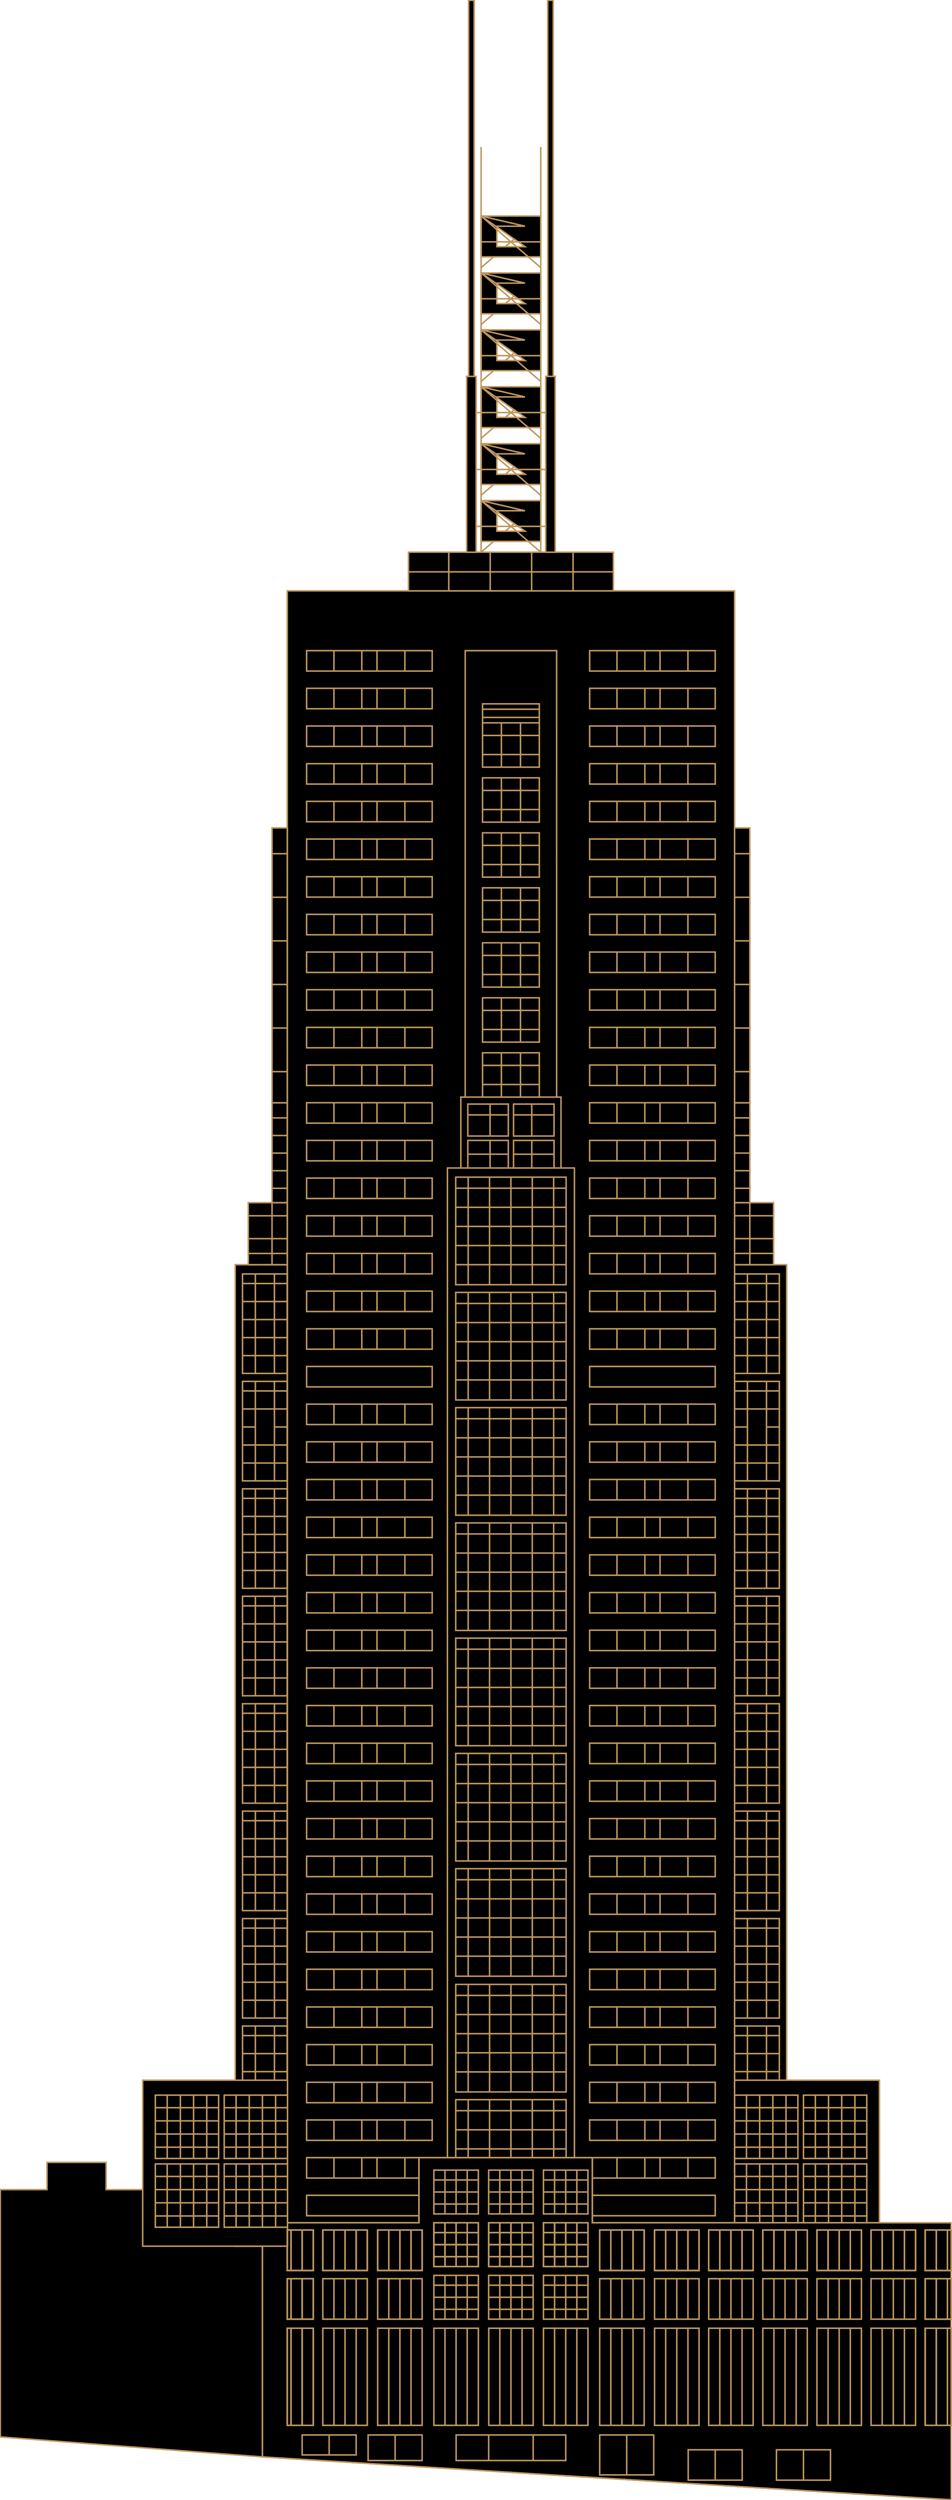 <svg xmlns="http://www.w3.org/2000/svg" viewBox="0 0 468.105 1229.107"><defs><clipPath id="a"><path fill="none" d="M0 1229.107h467.884V.001H0Z" data-name="Path 153"/></clipPath></defs><g data-name="Group 334"><path stroke="#bf9760" stroke-width=".75" d="M361.205 1205.768H141.254v-915.3h219.951Z" data-name="Path 150"/><g data-name="Group 293"><path d="M23.123 1063.076v13.389H.155v121.586l128.892 9.813v-131.399H52.184v-13.389Z" data-name="Path 151"/></g><g clip-path="url(#a)" data-name="Group 295"><g data-name="Group 294"><path fill="none" stroke="#bf9760" stroke-width=".75" d="M52.184 1076.465v-13.389H23.123v13.389H.155v121.586l20.6 1.568 108.293 8.245v-131.399Z" data-name="Path 152"/></g></g><path stroke="#bf9760" stroke-width=".75" d="M361.205 621.75h25.6v482.527h-25.6Z" data-name="Path 154"/><g data-name="Group 296"><path fill="none" stroke="#bf9760" stroke-width=".75" d="M383.207 1044.937h-22v-48.9h22Zm-22-17.619h22m-22-8.862h22m-22-8.863h22m-22-8.863h22m-6.316 44.207v-48.9m6.316-3.916h-22v-48.9h22Zm-22-8.755h22m-22-8.863h22m-22-8.863h22m-6.316 26.481v-48.9m-98.52 141.883h-54.284v-52.866h54.284Zm-48.157 0v-52.865m10.507 52.865v-52.865m10.508 52.865v-52.865m10.507 52.865v-52.865m10.51 52.858v-52.865m6.128 43.026h-54.215m54.215-9.4h-54.215m54.215-9.4h-54.215m54.215-9.4h-54.215m54.215-9.4h-54.215m54.215-9.212H224.09v-52.865h54.284Zm-48.157 0v-52.865m10.507 52.865v-52.865m10.508 52.865v-52.865m10.507 52.865v-52.865m10.507 52.857v-52.865m6.128 43.025h-54.215m54.215-9.4h-54.215m54.215-9.4h-54.215m54.215-9.4h-54.215m54.215-9.4h-54.215m127.527 108.3h-61.74v-10.033h61.741Zm0-18.521h-61.74v-10.033h61.741Zm-34.609-10.033v10.033m7.477-10.033v10.033m-21.18-10.033v10.033m34.885-10.033v10.033m13.428-18.522h-61.741v-10.033h61.741Zm-34.609-10.033v10.033m7.477-10.033v10.033m-21.18-10.033v10.033m34.885-10.033v10.033m13.428-18.521h-61.742v-10.033h61.741Zm-34.609-10.033v10.033m7.477-10.033v10.033m-21.18-10.033v10.033m34.885-10.033v10.033m13.428-18.521h-61.743v-10.033h61.741Zm-34.609-10.033v10.033m7.477-10.033v10.033m-21.18-10.033v10.033m34.885-10.033v10.033m13.424-18.526h-61.74v-10.03h61.741Zm-34.609-10.033v10.033m7.477-10.033v10.033m-21.18-10.033v10.033m34.885-10.033v10.033m13.428-18.522h-61.741v-10.033h61.741Zm-34.609-10.033v10.033m7.477-10.033v10.033m-21.18-10.033v10.033m34.885-10.033v10.033m13.428-18.521h-61.742v-10.033h61.741Zm-34.609-10.033v10.033m7.477-10.033v10.033m-21.18-10.033v10.033m34.885-10.033v10.033m13.428-18.522h-61.743v-10.035h61.741Zm-34.612-10.035v10.033m7.477-10.033v10.033m-21.18-10.033v10.033m34.885-10.033v10.033m13.428-18.521h-61.741v-10.033h61.741Zm-34.609-10.033v10.033m7.477-10.033v10.033m-21.18-10.033v10.033m34.885-10.033v10.033m13.428-18.522h-61.742v-10.033h61.741Zm-34.609-10.033v10.033m7.477-10.033v10.033m-21.18-10.033v10.033m34.885-10.033v10.033m13.428-18.521h-61.743v-10.029h61.741Zm-34.609-10.033v10.033m7.477-10.033v10.033m-21.18-10.033v10.033m34.885-10.033v10.033m13.428-18.521h-61.744v-10.032h61.741Zm-34.609-10.033v10.033m7.477-10.033v10.033m-21.18-10.033v10.033m34.885-10.033v10.033m13.428-18.522h-61.745v-10.026h61.741Zm-34.614-10.026v10.033m7.477-10.033v10.033m-21.18-10.033v10.033m34.885-10.033v10.033m13.428-18.522h-61.741v-10.032h61.741Zm-34.609-10.032v10.032m7.477-10.032v10.032m-21.18-10.032v10.032m34.885-10.032v10.032m13.428-18.521h-61.742v-10.032h61.741Zm-34.609-10.032v10.032m7.477-10.032v10.032m-21.18-10.032v10.032m34.885-10.032v10.032m13.428-18.521h-61.743v-10.033h61.741Zm-34.609-10.033v10.033m7.477-10.033v10.033m-21.18-10.033v10.033m34.885-10.033v10.033m13.428-18.522h-61.744v-10.037h61.741Zm-34.609-10.033v10.033m7.477-10.033v10.033m-21.18-10.033v10.033m34.885-10.033v10.033m13.428-18.521h-61.745V745.88h61.741Zm-34.609-10.033v10.033m7.477-10.033v10.033m-21.18-10.033v10.033m34.885-10.033v10.033m13.422-18.526h-61.74v-10.033h61.741Zm-34.609-10.033v10.033m7.477-10.033v10.033m-21.18-10.033v10.033m34.885-10.033v10.033m13.428-18.521h-61.741v-10.033h61.741Zm-34.609-10.033v10.033m7.477-10.033v10.033m-21.18-10.033v10.033m34.885-10.033v10.033m13.428-18.522h-61.742v-10.032h61.741Zm-34.609-10.032v10.032m7.477-10.032v10.032m-21.18-10.032v10.032m34.885-10.032v10.032m13.428-18.522h-61.743v-10.035h61.741Zm0-18.521h-61.743v-10.034h61.741Zm-34.609-10.033v10.033m7.477-10.033v10.033m-21.18-10.033v10.033m34.885-10.033v10.033m13.428-18.521h-61.744v-10.033h61.741Zm-34.609-10.033v10.033m7.477-10.033v10.033m-21.18-10.033v10.033m34.885-10.033v10.033m13.428-18.521h-61.745v-10.033h61.741Zm-34.609-10.033v10.033m7.477-10.033v10.033m-21.18-10.033v10.033m34.885-10.033v10.033m13.428-18.522h-61.746v-10.033h61.741Zm-34.609-10.033v10.033m7.477-10.033v10.033m-21.18-10.033v10.033m34.885-10.033v10.033m13.428-18.522h-61.747v-10.033h61.741Zm-34.609-10.033v10.033m7.477-10.033v10.033m-21.18-10.033v10.033m34.885-10.033v10.033m13.42-18.528h-61.74v-10.033h61.741Zm-34.609-10.033v10.033m7.477-10.033v10.033m-21.18-10.033v10.033m34.885-10.033v10.033m13.428-18.522h-61.741v-10.028h61.741Zm-34.609-10.033v10.033m7.477-10.033v10.033m-21.18-10.033v10.033m34.885-10.033v10.033m13.428-18.521h-61.742v-10.033h61.741Zm-34.609-10.033v10.033m7.477-10.033v10.033m-21.18-10.033v10.033m34.885-10.033v10.033m13.428-18.522h-61.743v-10.033h61.741Zm-34.609-10.033v10.033m7.477-10.033v10.033m-21.18-10.033v10.033m34.885-10.033v10.033m13.428-18.521h-61.744v-10.033h61.741Zm-34.609-10.032v10.032m7.477-10.032v10.032m-21.18-10.032v10.032m34.885-10.032v10.032m13.423-18.514h-61.74v-10.032h61.741Zm-34.609-10.033v10.033m7.477-10.033v10.033m-21.18-10.033v10.033m34.885-10.033v10.033m13.428-18.522h-61.741v-10.033h61.741Zm-34.609-10.033v10.033m7.477-10.033v10.033m-21.18-10.033v10.033m34.885-10.033v10.033" data-name="Path 155"/></g><path fill="none" stroke="#bf9760" stroke-width=".75" d="M351.685 441.04h-61.74v-10.033h61.741Zm-34.608-10.033v10.033m7.476-10.033v10.033m-21.18-10.033v10.033m34.884-10.033v10.033m13.428-18.521h-61.74v-10.033h61.741Zm-34.608-10.033v10.033m7.476-10.033v10.033m-21.18-10.033v10.033m34.884-10.033v10.033m13.428-18.522h-61.74v-10.033h61.741Zm-34.608-10.032v10.032m7.476-10.032v10.032m-21.18-10.032v10.032m34.884-10.032v10.032m13.428-18.522h-61.74v-10.032h61.741Zm-34.608-10.032v10.032m7.476-10.032v10.032m-21.18-10.032v10.032m34.884-10.032v10.032m13.428-18.521h-61.74v-10.033h61.741Zm-34.608-10.033v10.033m7.476-10.033v10.033m-21.18-10.033v10.033m34.884-10.033v10.033m13.428-18.522h-61.74v-10.033h61.741ZM317.077 338.4v10.032m7.476-10.032v10.032m-21.18-10.032v10.032m34.884-10.032v10.032m13.428-18.521h-61.74v-10.032h61.741Zm-34.608-10.033v10.033m7.476-10.033v10.033m-21.18-10.033v10.033m34.884-10.033v10.033m-125.743 759.387h-61.741v-10.033h61.741Zm0-18.521h-61.741v-10.033h61.741Zm-34.611-10.034v10.033m7.476-10.033v10.033m-21.176-10.033v10.033m34.884-10.033v10.033m13.428-18.522h-61.742v-10.033h61.741Zm-34.612-10.032v10.033m7.476-10.033v10.033m-21.176-10.033v10.033m34.884-10.033v10.033m13.428-18.521h-61.742v-10.033h61.741Zm-34.612-10.034v10.033m7.476-10.033v10.033m-21.176-10.033v10.033m34.884-10.033v10.033m13.427-18.519h-61.741v-10.033h61.741Zm-34.611-10.035v10.035m7.476-10.033v10.033m-21.176-10.035v10.035m34.884-10.033v10.033m13.428-18.522h-61.742V986.66h61.741Zm-34.612-10.035v10.032m7.476-10.032v10.032m-21.176-10.032v10.032m34.884-10.032v10.032m13.428-18.521h-61.742v-10.033h61.741Zm-34.612-10.033v10.033m7.476-10.033v10.033m-21.176-10.033v10.033m34.884-10.033v10.033m13.428-18.521h-61.742v-10.033h61.741Zm-34.612-10.033v10.033m7.476-10.033v10.033m-21.176-10.033v10.033m34.883-10.033v10.033m13.428-18.522h-61.741v-10.033h61.741Zm-34.611-10.033v10.033m7.476-10.033v10.033m-21.176-10.033v10.033m34.884-10.033v10.033m13.428-18.521h-61.742v-10.033h61.741Zm-34.612-10.033v10.033m7.476-10.033v10.033m-21.176-10.033v10.033m34.884-10.033v10.033m13.428-18.522h-61.742v-10.033h61.741Zm-34.612-10.033v10.033m7.476-10.033v10.033m-21.176-10.033v10.033m34.884-10.033v10.033m13.428-18.521h-61.742v-10.033h61.741Zm-34.612-10.034v10.033m7.476-10.033v10.033m-21.176-10.033v10.033m34.884-10.033v10.033m13.428-18.522h-61.742v-10.033h61.741Zm-34.612-10.033v10.033m7.476-10.033v10.033m-21.176-10.033v10.033m34.884-10.033v10.033m13.427-18.524h-61.741v-10.03h61.741Zm-34.611-10.03v10.03m7.476-10.033v10.033m-21.176-10.03v10.03m34.884-10.033v10.033m13.428-18.522h-61.742v-10.033h61.741Zm-34.612-10.03v10.033m7.476-10.033v10.033m-21.176-10.033v10.033m34.884-10.033v10.033m13.428-18.521h-61.742v-10.032h61.741Zm-34.612-10.034v10.033m7.476-10.033v10.033m-21.176-10.033v10.033m34.884-10.033v10.033m13.428-18.521h-61.742V782.92h61.741Zm-34.612-10.038v10.033m7.476-10.033v10.033m-21.176-10.033v10.033m34.884-10.033v10.033m13.428-18.522h-61.742v-10.033h61.741Zm-34.612-10.028v10.033m7.476-10.033v10.033m-21.18-10.033v10.033m34.884-10.033v10.033m13.428-18.522h-61.738v-10.033h61.741Zm-34.608-10.033v10.033m7.476-10.033v10.033m-21.18-10.033v10.033m34.884-10.033v10.033m13.428-18.521h-61.738v-10.033h61.741Zm-34.608-10.034v10.033m7.476-10.033v10.033m-21.18-10.033v10.033m34.884-10.033v10.033m13.428-18.521h-61.738v-10.033h61.741Zm-34.608-10.033v10.033m7.476-10.033v10.033m-21.18-10.033v10.033m34.884-10.033v10.033m13.428-18.522h-61.738v-10.029h61.741Zm-34.608-10.029v10.033m7.479-10.033v10.033m-21.179-10.033v10.033m34.883-10.033v10.033m13.428-18.522h-61.741v-10.033h61.741Zm0-18.522h-61.741v-10.032h61.741Zm-34.611-10.036v10.032m7.476-10.032v10.032m-21.18-10.032v10.032m34.884-10.032v10.032m13.428-18.521h-61.738v-10.033h61.741Zm-34.608-10.033v10.033m7.476-10.033v10.033m-21.18-10.033v10.033m34.884-10.033v10.033m13.428-18.522h-61.738v-10.033h61.741Zm-34.608-10.032v10.033m7.476-10.033v10.033m-21.176-10.033v10.033m34.884-10.033v10.033m13.428-18.522h-61.742v-10.033h61.741Zm-34.612-10.033v10.033m7.476-10.033v10.033m-21.18-10.033v10.033m34.884-10.033v10.033m13.428-18.522h-61.738V579.18h61.741Zm-34.608-10.033v10.033m7.476-10.033v10.033m-21.18-10.033v10.033m34.884-10.033v10.033m13.428-18.521h-61.738v-10.033h61.741Zm-34.608-10.034v10.033m7.476-10.033v10.033m-21.18-10.033v10.033m34.884-10.033v10.033m13.428-18.522h-61.738v-10.032h61.741Zm-34.608-10.032v10.032m7.476-10.032v10.032m-21.18-10.032v10.032m34.884-10.032v10.032m13.428-18.521h-61.738v-10.034h61.741Zm-34.608-10.034v10.033m7.476-10.033v10.033m-21.176-10.033v10.033m34.884-10.033v10.033m13.428-18.522h-61.742v-10.033h61.741Zm-34.612-10.031v10.033m7.476-10.033v10.033m-21.176-10.033v10.033m34.884-10.033v10.033m13.428-18.521h-61.742v-10.033h61.741Zm-34.612-10.034v10.033m7.476-10.033v10.033m-21.18-10.033v10.033m34.884-10.033v10.033m13.428-18.522h-61.738v-10.032h61.741Zm-34.608-10.033v10.032m7.476-10.032v10.032m-21.18-10.032v10.032m34.884-10.032v10.032m13.428-18.521h-61.738v-10.032h61.741Zm-34.608-10.032v10.032m7.476-10.032v10.032" data-name="Path 156"/><g data-name="Group 297"><path fill="none" stroke="#bf9760" stroke-width=".75" d="M164.201 449.529v10.033m34.885-10.033v10.033m13.428-18.522h-61.739v-10.028h61.739Zm-34.608-10.028v10.033m7.476-10.033v10.033m-21.181-10.033v10.033m34.885-10.033v10.033m13.428-18.522h-61.739V412.49h61.739Zm-34.608-10.037v10.033m7.476-10.033v10.033m-21.18-10.033v10.033m34.885-10.033v10.033m13.428-18.521h-61.74v-10.033h61.739Zm-34.609-10.034v10.033m7.476-10.033v10.033m-21.18-10.033v10.033m34.885-10.033v10.033m13.428-18.522h-61.74v-10.033h61.739Zm-34.609-10.033v10.033m7.476-10.033v10.033m-21.181-10.033v10.033m34.885-10.033v10.033m13.428-18.521h-61.739v-10.033h61.739Zm-34.608-10.034v10.033m7.476-10.033v10.033m-21.18-10.033v10.033m34.885-10.033v10.033m13.427-18.521h-61.739v-10.033h61.739Zm-34.608-10.033v10.033m7.476-10.033v10.033m-21.18-10.033v10.033m34.885-10.033v10.033m13.427-18.52h-61.739v-10.033h61.739Zm-34.608-10.034v10.034m7.476-10.033v10.033m-21.18-10.033v10.033m34.885-10.033v10.033m83.367 730.834h-62.448V574.212h62.447Zm-6.592-486.534h-49.265v-34.849h49.266Zm-2.156-34.849h-44.953V319.877h44.953Zm4.669 432.184h-54.287v-52.865h54.287Zm-48.157 0v-52.865m10.508 52.865v-52.865m10.507 52.865v-52.865m10.507 52.865v-52.865m10.507 52.865v-52.865m6.128 43.03h-54.218m54.214-9.4h-54.214m54.214-9.4h-54.214m54.214-9.4h-54.214m54.214-9.4h-54.214m54.214-9.212h-54.283v-52.878h54.287Zm-48.157 0v-52.878m10.508 52.866v-52.866m10.507 52.866v-52.866m10.507 52.866v-52.866m10.507 52.866v-52.866m6.128 43.025h-54.214m54.214-9.4h-54.214m54.214-9.4h-54.214m54.214-9.4h-54.214m54.214-9.4h-54.214m54.214-9.213h-54.283v-52.872h54.287Zm-48.157 0v-52.872m10.508 52.865v-52.865m10.507 52.865v-52.865m10.507 52.865v-52.865m10.507 52.865v-52.865m6.128 43.026h-54.214m54.214-9.4h-54.214m54.214-9.4h-54.214m54.214-9.4h-54.214m54.214-9.4h-54.214m54.214-9.212h-54.283v-52.873h54.287Zm-48.157 0v-52.873m10.508 52.865v-52.865m10.507 52.865v-52.865m10.507 52.865v-52.865m10.507 52.865v-52.865m6.128 43.026h-54.214m54.214-9.4h-54.214m54.214-9.4h-54.214m54.214-9.4h-54.214m54.214-9.4h-54.214m54.218-9.217h-54.287v-52.869h54.287Zm-48.157 0v-52.869m10.504 52.869v-52.869m10.507 52.869v-52.869m10.508 52.869v-52.869m10.507 52.869v-52.869m6.128 43.026h-54.215m54.214-9.4h-54.214m54.214-9.4h-54.214m54.214-9.4h-54.214m54.214-9.4h-54.214m54.214-9.212h-54.283v-52.874h54.287Zm-48.157 0v-52.874m10.508 52.866v-52.866m10.507 52.866v-52.866m10.507 52.866v-52.866m10.507 52.866v-52.866m6.132 43.029h-54.218m54.214-9.4h-54.214m54.214-9.4h-54.214m54.214-9.4h-54.214m54.214-9.4h-54.214m54.214-9.212h-54.283v-52.876h54.287Zm-48.157 0v-52.876m10.508 52.866v-52.866m10.507 52.866v-52.866m10.507 52.866v-52.866m10.507 52.866v-52.866m6.132 43.025h-54.218m54.214-9.4h-54.214m54.214-9.4h-54.214m54.214-9.4h-54.214m54.214-9.4h-54.214m25.792-25.647h-19.916v-15.709h19.916Zm0 15.715h-19.916v-13.558h19.916Zm-8.966-31.423v15.708m-10.95-10.39h19.916m-19.916 19.326h19.916m-8.966-6.679v13.453m31.443-15.71H252.51v-15.709h19.916Zm0 15.715H252.51v-13.558h19.916Zm-10.951-31.423v15.708m10.951-10.39H252.51m19.916 19.326H252.51m8.965-6.679v13.453m3.71-61.884h-27.91v-21.792h27.91Zm-18.651 0v-21.792m9.39 21.792v-21.792m-18.649 6.201h27.91m-27.91 9.39h27.91m0 33.236h-27.91v-21.792h27.91Zm-18.651 0v-21.792m9.39 21.792v-21.792m-18.649 6.201h27.91m-27.91 9.39h27.91m0-47.869h-27.91v-21.791h27.91Zm-18.651 0v-21.791m9.39 21.792v-21.792m-18.649 6.201h27.91m-27.91 9.39h27.91" data-name="Path 157"/></g><path stroke="#bf9760" stroke-width=".75" d="M432.418 1104.276h-71.213v-81.6h71.213Z" data-name="Path 158"/><g clip-path="url(#a)" data-name="Group 298"><path fill="none" stroke="#bf9760" stroke-width=".75" d="M392.332 1061.157h-31.127v-31.127h31.127Zm-31.127-24.975h31.127m-31.127 6.478h31.127m-31.127 6.478h31.127m-31.127 6.479h31.127m-5.842-25.281v31.127m-6.478-31.127v31.127m-6.479-31.127v31.127m-6.478-31.127v31.127m59.149-.306h-31.13v-31.127H426.2Zm-31.127-24.975H426.2m-31.127 6.478H426.2m-31.127 6.478H426.2m-31.127 6.479H426.2m-5.847-25.281v31.127m-6.478-31.127v31.127m-6.479-31.127v31.127m-6.478-31.127v31.127m-8.588 33.5h-31.125v-31.127h31.127Zm-31.127-24.975h31.127m-31.127 6.478h31.127m-31.127 6.478h31.127m-31.127 6.478h31.127m-5.84-25.282v31.127m-6.478-31.127v31.127m-6.479-31.127v31.127m-6.478-31.127v31.127m59.149-.306h-31.13v-31.127H426.2Zm-31.127-24.975H426.2m-31.127 6.478H426.2m-31.127 6.478H426.2m-31.127 6.478H426.2m-5.847-25.281v31.127m-6.478-31.127v31.127m-6.479-31.127v31.127m-6.478-31.127v31.127M265.19 458.259h-27.916v-21.791h27.916Zm-18.651 0v-21.791m9.39 21.791v-21.791m-18.651 6.2h27.912m-27.912 9.39h27.912m202.539 776.885-338.683-21.08v-115.11h76.966v-32.009h85.227v32.009h176.49ZM265.19 431.224h-27.916v-21.792h27.916Zm-18.651 0v-21.792m9.39 21.792v-21.792m-18.651 6.2h27.912m-27.912 9.39h27.912m0-20.834h-27.916v-21.792h27.916Zm-18.651 0v-21.792m9.39 21.792v-21.792m-18.651 6.2h27.912m-27.912 9.39h27.912m0-20.834h-27.916V355.36h27.916Zm-18.651 0V355.36m9.39 21.792V355.36m-18.651 6.2h27.912m-27.912 9.389h27.912m0-15.591h-27.916v-9.338h27.916Zm-27.912-6.682h27.912m-27.912 4.024h27.912" data-name="Path 159"/></g><path stroke="#bf9760" stroke-width=".75" d="M301.611 290.471h-100.76v-19.006h100.76Z" data-name="Path 161"/><g data-name="Group 299"><path fill="none" stroke="#bf9760" stroke-width=".75" d="M220.665 271.464v19.006" data-name="Path 162"/></g><g data-name="Group 300"><path fill="none" stroke="#bf9760" stroke-width=".75" d="M241.041 271.464v19.006" data-name="Path 163"/></g><g data-name="Group 301"><path fill="none" stroke="#bf9760" stroke-width=".75" d="M261.418 271.464v19.006" data-name="Path 164"/></g><g data-name="Group 302"><path fill="none" stroke="#bf9760" stroke-width=".75" d="M281.795 271.464v19.006" data-name="Path 165"/></g><g data-name="Group 303"><path fill="none" stroke="#bf9760" stroke-width=".75" d="M200.848 281.132h100.763" data-name="Path 166"/></g><path stroke="#bf9760" stroke-width=".75" d="M234.145 185.032h-4.7v86.433h4.7Z" data-name="Path 167"/><path d="M230.422 185.032h2.742V.155h-2.742Z" data-name="Path 168"/><g clip-path="url(#a)" data-name="Group 304"><path fill="none" stroke="#bf9760" stroke-width=".75" d="M233.165.155h-2.743v184.877h2.743Z" data-name="Path 169"/></g><path stroke="#bf9760" stroke-width=".75" d="M273.017 185.032h-4.7v86.433h4.7Z" data-name="Path 171"/><path d="M269.295 185.032h2.743V.155h-2.743Z" data-name="Path 172"/><g clip-path="url(#a)" data-name="Group 305"><path fill="none" stroke="#bf9760" stroke-width=".75" d="M272.038.155h-2.743v184.877h2.743Z" data-name="Path 173"/></g><g data-name="Group 306"><path fill="none" stroke="#bf9760" stroke-width=".75" d="m265.893 246.095-29.331 25.369" data-name="Path 175"/></g><path stroke="#bf9760" stroke-width=".75" d="M236.567 266.16h29.327v-20.066h-29.327Zm0-20.066 21.584 15.061H244.31v-10.057h13.841Z" data-name="Path 176"/><g data-name="Group 307"><path fill="none" stroke="#bf9760" stroke-width=".75" d="m236.566 246.095 29.327 25.369" data-name="Path 177"/></g><g data-name="Group 308"><path fill="none" stroke="#bf9760" stroke-width=".75" d="M234.145 258.78h34.17" data-name="Path 178"/></g><g data-name="Group 309"><path fill="none" stroke="#bf9760" stroke-width=".75" d="m265.893 218.119-29.331 25.369" data-name="Path 179"/></g><path stroke="#bf9760" stroke-width=".75" d="M236.567 238.184h29.327v-20.066h-29.327Zm0-20.066 21.584 15.061H244.31v-10.057h13.841Z" data-name="Path 180"/><g data-name="Group 310"><path fill="none" stroke="#bf9760" stroke-width=".75" d="m236.566 218.119 29.327 25.369" data-name="Path 181"/></g><g data-name="Group 311"><path fill="none" stroke="#bf9760" stroke-width=".75" d="M234.145 230.804h34.17" data-name="Path 182"/></g><g data-name="Group 312"><path fill="none" stroke="#bf9760" stroke-width=".75" d="m265.893 190.143-29.331 25.369" data-name="Path 183"/></g><path stroke="#bf9760" stroke-width=".75" d="M236.567 210.208h29.327v-20.065h-29.327Zm0-20.065 21.584 15.061H244.31v-10.056h13.841Z" data-name="Path 184"/><g data-name="Group 313"><path fill="none" stroke="#bf9760" stroke-width=".75" d="m236.566 190.143 29.327 25.369" data-name="Path 185"/></g><g data-name="Group 314"><path fill="none" stroke="#bf9760" stroke-width=".75" d="M234.145 202.827h34.17" data-name="Path 186"/></g><g data-name="Group 315"><path fill="none" stroke="#bf9760" stroke-width=".75" d="m265.893 162.166-29.331 25.37" data-name="Path 187"/></g><path stroke="#bf9760" stroke-width=".75" d="M236.567 182.232h29.327v-20.066h-29.327Zm0-20.066 21.584 15.061H244.31V167.17h13.841Z" data-name="Path 188"/><g data-name="Group 316"><path fill="none" stroke="#bf9760" stroke-width=".75" d="m236.566 162.166 29.327 25.37" data-name="Path 189"/></g><g data-name="Group 317"><path fill="none" stroke="#bf9760" stroke-width=".75" d="M236.566 174.851h29.327" data-name="Path 190"/></g><g data-name="Group 318"><path fill="none" stroke="#bf9760" stroke-width=".75" d="m265.893 134.19-29.331 25.369" data-name="Path 191"/></g><path stroke="#bf9760" stroke-width=".75" d="M236.567 154.255h29.327v-20.066h-29.327Zm0-20.066 21.584 15.061H244.31v-10.057h13.841Z" data-name="Path 192"/><g data-name="Group 319"><path fill="none" stroke="#bf9760" stroke-width=".75" d="m236.566 134.19 29.327 25.369" data-name="Path 193"/></g><g data-name="Group 320"><path fill="none" stroke="#bf9760" stroke-width=".75" d="M236.566 146.875h29.327" data-name="Path 194"/></g><g data-name="Group 321"><path fill="none" stroke="#bf9760" stroke-width=".75" d="m265.893 106.214-29.331 25.369" data-name="Path 195"/></g><path stroke="#bf9760" stroke-width=".75" d="M236.567 126.279h29.327v-20.066h-29.327Zm0-20.066 21.584 15.061H244.31v-10.057h13.841Z" data-name="Path 196"/><g data-name="Group 322"><path fill="none" stroke="#bf9760" stroke-width=".75" d="m236.566 106.214 29.327 25.369" data-name="Path 197"/></g><g data-name="Group 323"><path fill="none" stroke="#bf9760" stroke-width=".75" d="M236.566 118.898h29.327" data-name="Path 198"/></g><g data-name="Group 324"><path fill="none" stroke="#bf9760" stroke-width=".75" d="M236.566 72.256v199.208" data-name="Path 199"/></g><g data-name="Group 325"><path fill="none" stroke="#bf9760" stroke-width=".75" d="M265.893 72.256v199.208" data-name="Path 200"/></g><path stroke="#bf9760" stroke-width=".75" d="M380.377 621.749h-19.172v-30.5h19.172Z" data-name="Path 201"/><path stroke="#bf9760" stroke-width=".75" d="M368.693 591.245h-7.488v-49.108h7.488Z" data-name="Path 202"/><g data-name="Group 326"><path fill="none" stroke="#bf9760" stroke-width=".75" d="M367.515 1022.676v-26.642m-6.31 40.148h22m-15.69-44.064v-48.9m-6.312 13.556h22m-22-8.863h22m0-8.611h-22v-48.9h22Zm-15.692 0v-48.9m-6.31 40.148h22m-22-8.863h22m-22-8.863h22m-22-8.863h22m-22-8.862h22m-6.309 44.203v-48.9m6.316-3.915h-22v-48.9h22Zm-15.692 0v-48.9m-6.31 40.148h22m-22-8.863h22m-22-8.863h22m-22-8.863h22m-22-8.863h22m-6.314 44.201v-48.9m6.311-3.918h-22v-48.9h22Zm-15.692 0v-48.9m-6.31 40.148h22m-22-8.863h22m-22-8.863h22m-22-8.863h22m-22-8.863h22m-6.309 44.204v-48.9m6.311-3.92h-22v-48.9h22Zm-15.692 0v-48.9m-6.31 40.148h22m-22-8.862h22m-22-8.863h22m-22-8.863h22m-22-8.863h22m-6.309 44.203v-48.9m6.316-3.915h-22v-48.9h22Zm-15.692 0v-48.9m-6.31 40.148h22m-22-8.863h22m-22-8.863h6.4m9.288 0h6.4m-22.091-8.87h22m-22-8.863h22m-6.311 44.208v-48.9m6.316-3.916h-22v-48.9h22Zm-15.692 0v-48.9m-6.31 40.148h22m-22-8.863h22m-22-8.863h22m-22-8.863h22m-22-8.862h22m-6.314 44.2v-48.9m-15.689-17.358h18.888m-11.4-17.7v30.5m-7.488-5.525h19.175m-19.175-18.522h19.175m-19.175-13.505h7.49m-7.49-8.653h7.49m-7.488-8.654h7.488m-7.488-8.654h7.488m-7.488-8.653h7.488" data-name="Path 203"/></g><path stroke="#bf9760" stroke-width=".75" d="M368.693 542.137h-7.488V407.01h7.488Z" data-name="Path 204"/><g data-name="Group 327"><path fill="none" stroke="#bf9760" stroke-width=".75" d="M361.205 526.84h7.488m-7.488-21.43h7.488m-7.488-21.43h7.488m-7.488-21.43h7.488m-7.488-21.43h7.488m-7.488-21.43h7.488" data-name="Path 205"/></g><path stroke="#bf9760" stroke-width=".75" d="M141.255 621.75h-25.6v482.527h25.6Z" data-name="Path 206"/><path stroke="#bf9760" stroke-width=".75" d="M122.081 621.749h19.172v-30.5h-19.172Z" data-name="Path 207"/><path stroke="#bf9760" stroke-width=".75" d="M133.767 591.245h7.488v-49.108h-7.488Z" data-name="Path 208"/><g data-name="Group 328"><path fill="none" stroke="#bf9760" stroke-width=".75" d="M119.252 1044.941h22v-48.9h-22Zm15.692 0v-48.9m6.31 40.148h-22m22-8.863h-22m22-8.862h-22m22-8.863h-22m22-8.863h-22m6.313 44.203v-48.9m-6.315 101.715h22v-48.9h-22Zm15.692 0v-48.9m6.31 40.148h-22m22-8.862h-22m22-8.863h-22m22-8.863h-22m22-8.863h-22m6.316 44.207v-48.9m-6.318-56.742h22v-48.9h-22Zm15.692 0v-48.9m6.31 40.148h-22m22-8.863h-22m22-8.863h-22m22-8.862h-22m22-8.863h-22m6.316 44.207v-48.9m-6.316-3.915h22v-48.9h-22Zm15.692 0v-48.9m6.31 40.148h-22m22-8.863h-22m22-8.863h-22m22-8.863h-22m22-8.862h-22m6.316 44.207v-48.9m-6.316-3.916h22v-48.9h-22Zm15.692 0v-48.9m6.31 40.148h-22m22-8.863h-22m22-8.862h-22m22-8.863h-22m22-8.863h-22m6.316 44.207v-48.9m-6.316-3.916h22v-48.9h-22Zm15.692 0v-48.9m6.31 40.148h-22m22-8.863h-22m22-8.863h-22m22-8.863h-22m22-8.863h-22m6.316 44.207v-48.9m-6.324-3.945h22v-48.9h-22Zm15.692 0v-48.9m6.31 40.148h-22m22-8.863h-22m22-8.863h-22m22-8.863h-22m22-8.863h-22m6.313 44.204v-48.9m-6.316-3.915h22v-48.9h-22Zm15.692 0v-48.9m6.31 40.148h-22m22-8.863h-22m22-8.863h-6.4m-9.288 0h-6.4m22.086-8.862h-22m22-8.863h-22m6.316 44.207v-48.9m-6.316-3.915h22v-48.9h-22Zm15.692 0v-48.9m6.31 40.148h-22m22-8.863h-22m22-8.863h-22m22-8.862h-22m22-8.863h-22m6.316 44.207v-48.9m15.687-17.354h-18.888m11.4-17.7v30.5m7.488-5.526h-19.175m19.173-18.522h-19.173m19.173-13.505h-7.488m7.488-8.653h-7.488m7.488-8.653h-7.488m7.488-8.654h-7.488m7.488-8.653h-7.488" data-name="Path 209"/></g><path stroke="#bf9760" stroke-width=".75" d="M133.767 542.137h7.488V407.01h-7.488Z" data-name="Path 210"/><g data-name="Group 329"><path fill="none" stroke="#bf9760" stroke-width=".75" d="M141.255 526.84h-7.487" data-name="Path 211"/></g><g data-name="Group 330"><path d="M206.012 1060.744v32.009h-76.966v115.111l338.687 21.08v-136.191H291.239v-32.009Z" data-name="Path 212"/></g><g clip-path="url(#a)" data-name="Group 332"><g data-name="Group 331"><path fill="none" stroke="#bf9760" stroke-width=".75" d="m467.729 1228.943-322.212-20.055-16.471-1.025v-115.109h76.966v-32.01h85.227v32.01h176.489Z" data-name="Path 213"/></g></g><g data-name="Group 333"><path fill="none" stroke="#bf9760" stroke-width=".75" d="M141.255 505.41h-7.487m7.488-21.43h-7.488m7.488-21.43h-7.488m7.488-21.43h-7.488m7.488-21.43h-7.488m209.956 720.473h-21.877v-19.907h21.876Zm-16.408-19.907v19.907m5.469-19.907v19.907m5.469-19.907v19.907m5.469 52.195h-21.876v-47.749h21.876Zm-16.408-47.75v47.75m5.469-47.75v47.75m5.469-47.75v47.75m5.469-76.119h-21.875v-19.908h21.876Zm-16.408-19.907v19.907m5.469-19.907v19.907m5.469-19.907v19.907m32.086 23.924h-21.87v-19.907h21.876Zm-16.408-19.907v19.907m5.469-19.907v19.907m5.469-19.907v19.907m5.469 52.195h-21.869v-47.749h21.876Zm-16.408-47.75v47.75m5.469-47.75v47.75m5.47-47.75v47.75m5.469-76.119h-21.869v-19.908h21.876Zm-16.408-19.907v19.907m5.469-19.907v19.907m5.47-19.908v19.907m32.086 23.924h-21.873v-19.906h21.876Zm-16.408-19.907v19.907m5.469-19.907v19.907m5.469-19.907v19.907m5.469 52.195h-21.872v-47.748h21.876Zm-16.408-47.75v47.75m5.469-47.75v47.75m5.469-47.75v47.75m5.469-76.119h-21.871v-19.907h21.876Zm-16.408-19.907v19.907m5.469-19.907v19.907m5.469-19.907v19.907m32.086 23.924h-21.871v-19.906h21.876Zm-16.4-19.906v19.907m5.469-19.907v19.907m5.469-19.907v19.907m5.469 52.195h-21.878v-47.749h21.876Zm-16.407-47.75v47.75m5.469-47.75v47.75m5.469-47.75v47.75m5.469-76.119h-21.878v-19.908h21.876Zm-16.407-19.908v19.907m5.469-19.907v19.907m5.469-19.907v19.907m32.086 23.924h-21.878v-19.906h21.876Zm-16.407-19.907v19.907m5.469-19.907v19.907m5.469-19.907v19.907m5.469 52.195h-21.878v-47.748h21.876Zm-16.407-47.75v47.75m5.469-47.75v47.75m5.469-47.75v47.75m5.469-76.119h-21.878v-19.907h21.876Zm-16.407-19.907v19.907m5.469-19.907v19.907m5.469-19.907v19.907m-127.969 23.925h-21.877v-19.907h21.876Zm-16.407-19.907v19.907m5.469-19.907v19.907m5.469-19.907v19.907m5.469 52.195h-21.877v-47.749h21.876Zm-16.407-47.75v47.75m5.469-47.75v47.75m5.469-47.75v47.75m5.469-76.119h-21.877v-19.908h21.876Zm-16.407-19.907v19.907m5.469-19.907v19.907m5.469-19.907v19.907m-103.7 23.924h-21.879v-19.907h21.877Zm-16.409-19.907v19.907m5.469-19.907v19.907m5.469-19.907v19.907m5.469 52.195h-21.877v-47.749h21.877Zm-16.407-47.75v47.75m5.469-47.75v47.75m5.469-47.75v47.75m5.469-76.119h-21.877v-19.908h21.877Zm-16.407-19.908v19.907m5.469-19.907v19.907m5.469-19.907v19.907m-21.5 23.924h-21.877v-19.906h21.876Zm-16.408-19.906v19.907m5.469-19.907v19.907m5.469-19.907v19.907m5.469 52.195h-21.876v-47.749h21.876Zm-16.407-47.75v47.75m5.469-47.75v47.75m5.469-47.75v47.75m87.042 0H240.31v-47.749h21.876Zm-16.408-47.75v47.75m5.469-47.75v47.75m5.469-47.75v47.75m32.4 0h-21.872v-47.749h21.876Zm-16.407-47.75v47.75m5.469-47.75v47.75m5.469-47.75v47.75m-48.434 0H213.34v-47.749h21.877Zm-16.407-47.75v47.75m5.469-47.75v47.75m5.469-47.75v47.75m-49.131-76.119h-21.876v-19.908h21.876Zm-16.407-19.908v19.907m5.469-19.907v19.907m5.469-19.907v19.907m-21.09 23.925h-12.8v-19.907h12.8Zm-10.939-19.907v19.907m5.469-19.907v19.907m5.469 52.195h-12.8v-47.749h12.8Zm-10.938-47.75v47.75m5.469-47.75v47.75m5.469-76.119h-12.8v-19.908h12.8Zm-10.938-19.908v19.907m5.469-19.907v19.907m306.346 23.924h12.8v-19.906h-12.8Zm10.938-19.906v19.907m-5.469-19.907v19.907m-5.469 52.195h12.8v-47.749h-12.8Zm10.938-47.75v47.75m-5.469-47.75v47.75m-5.469-76.119h12.8v-19.908h-12.8Zm10.938-19.908v19.907m-5.469-19.907v19.907m-198.231-1.952h-21.876v-21.533h21.876Zm-16.407-21.533v21.532m5.469-21.532v21.532m5.469-21.532v21.532m-16.408-4.85h21.877m-21.877-5.915h21.877m-21.877-5.916h21.877m0 42.559h-21.876v-21.532h21.876Zm-16.407-21.532v21.532m5.469-21.532v21.532m5.469-21.532v21.532m-16.408-4.851h21.877m-21.877-5.915h21.877m-21.877-5.916h21.877m0-35.073h-21.876v-21.532h21.876Zm-16.407-21.532v21.532m5.469-21.532v21.532m5.469-21.532v21.532m-16.408-4.85h21.877m-21.877-5.916h21.877m-21.876-5.917h21.876m26.951 42.559h-21.875v-21.531h21.876Zm-16.407-21.532v21.532m5.469-21.532v21.532m5.469-21.532v21.532m-16.407-4.85h21.876m-21.876-5.915h21.876m-21.876-5.916h21.876m0 42.559h-21.875v-21.531h21.876Zm-16.407-21.532v21.532m5.469-21.532v21.532m5.469-21.532v21.532m-16.407-4.851h21.876m-21.876-5.915h21.876m-21.876-5.916h21.876m0-35.073h-21.875v-21.531h21.876Zm-16.407-21.532v21.532m5.469-21.532v21.532m5.469-21.532v21.532m-16.407-4.85h21.876m-21.876-5.916h21.876m-21.875-5.916h21.876m-53.9 42.559h-21.88v-21.531h21.877Zm-16.41-21.531v21.532m5.469-21.532v21.532m5.469-21.532v21.532m-16.408-4.85h21.877m-21.876-5.915h21.876m-21.876-5.916h21.876m0 42.559H213.34v-21.532h21.877Zm-16.407-21.532v21.532m5.469-21.532v21.532m5.469-21.532v21.532m-16.408-4.851h21.877m-21.876-5.915h21.876m-21.876-5.916h21.876m0-35.073H213.34v-21.532h21.877Zm-16.407-21.532v21.532m5.469-21.532v21.532m5.469-21.532v21.532m-16.408-4.85h21.877m-21.876-5.916h21.876m-21.877-5.917h21.877m-60.073 135.176h-26.56v-9.813h26.56Zm-13.276-9.813v9.813m45.718 2.75h-26.563v-12.563h26.56Zm-13.28-12.563v12.563m170.662 9.646h-26.56v-14.928h26.56Zm-13.28-14.928v14.928" data-name="Path 215"/></g><path fill="none" stroke="#bf9760" stroke-width=".75" d="M408.353 1219.297h-26.56v-14.928h26.56Zm-13.28-14.928v14.928m-73.637-2.583h-26.56v-19.626h26.56Zm-13.28-19.625v19.625m-29.975-7.063h-53.9v-12.563h53.9Zm-37.89-12.563v12.563m21.876-12.563v12.563" data-name="Path 216"/><path stroke="#bf9760" stroke-width=".75" d="M70.158 1104.276h71.216v-81.6H70.158Z" data-name="Path 217"/><path fill="none" stroke="#bf9760" stroke-width=".75" d="M110.243 1061.157h31.127v-31.127h-31.127Zm31.127-24.975h-31.127m31.127 6.478h-31.127m31.127 6.478h-31.127m31.127 6.478h-31.127m5.847-25.281v31.131m6.478-31.127v31.127m6.475-31.13v31.13m6.478-31.127v31.127m-59.149-.306h31.127v-31.127H76.375Zm31.127-24.975H76.375m31.127 6.478H76.375m31.127 6.478H76.375m31.127 6.478H76.375m5.847-25.281v31.128m6.478-31.127v31.127m6.478-31.127v31.127m6.478-31.127v31.127m8.588 33.5h31.127v-31.127h-31.128Zm31.127-24.975h-31.128m31.127 6.478h-31.127m31.127 6.478h-31.127m31.127 6.478h-31.127m5.847-25.281v31.122m6.478-31.127v31.127m6.478-31.127v31.127m6.478-31.127v31.127m-59.149-.306h31.127v-31.127H76.375Zm31.127-24.975H76.375m31.127 6.478H76.375m31.127 6.478H76.375m31.127 6.478H76.375m5.847-25.281v31.128m6.478-31.127v31.127m6.478-31.127v31.127m6.478-31.127v31.127" data-name="Path 218"/><path fill="none" stroke="#bf9760" stroke-width=".75" d="M343.723 1116.239h-21.876v-19.907h21.876Zm-16.407-19.907v19.907m5.469-19.907v19.907m5.469-19.907v19.907m32.086 0h-21.871v-19.907h21.876Zm-16.408-19.907v19.907m5.469-19.907v19.907m5.469-19.907v19.907m32.086 0h-21.875v-19.907h21.876Zm-16.407-19.908v19.907m5.469-19.907v19.907m5.469-19.907v19.907m32.086 0h-21.876v-19.907h21.872Zm-16.404-19.907v19.907m5.469-19.907v19.907m5.469-19.907v19.907m32.086 0h-21.879v-19.907h21.876Zm-16.408-19.907v19.907m5.469-19.907v19.907m5.469-19.907v19.907m-127.967 0h-21.878v-19.907h21.876Zm-16.408-19.907v19.907m5.469-19.907v19.907m5.469-19.907v19.907m-103.7 0h-21.88v-19.907h21.876Zm-16.407-19.907v19.907m5.469-19.907v19.907m5.469-19.907v19.907m-21.5 0h-21.88v-19.907h21.876Zm-16.408-19.907v19.907m5.469-19.907v19.907m5.469-19.907v19.907m-21.091 23.924h-12.8v-19.907h12.8Zm-10.938-19.907v19.907m5.469-19.907v19.907m5.469 52.195h-12.8v-47.749h12.8Zm-10.938-47.75v47.75m5.469-47.75v47.75m5.469-76.119h-12.8v-19.907h12.8Zm-10.938-19.907v19.907m5.469-19.907v19.907m306.346 23.924h12.8v-19.907h-12.8Zm10.936-19.906v19.907m-5.469-19.907v19.907m-5.469 52.195h12.8v-47.749h-12.8Zm10.938-47.75v47.75m-5.469-47.75v47.75m-5.469-76.119h12.8v-19.907h-12.8Zm10.938-19.908v19.907m-5.469-19.907v19.907m-198.231-1.952h-21.877v-21.532h21.877Zm-16.407-21.533v21.533m5.469-21.533v21.533m5.469-21.533v21.533m-16.407-4.851h21.876m-21.877-5.915h21.877m-21.876-5.915h21.876m26.952 16.682h-21.877v-21.532h21.876Zm-16.408-21.533v21.533m5.469-21.533v21.533m5.469-21.533v21.533m-16.408-4.851h21.877m-21.877-5.916h21.877m-21.877-5.915h21.877m-53.9 16.682h-21.88v-21.532h21.876Zm-16.407-21.533v21.533m5.469-21.533v21.533m5.469-21.533v21.533m-16.407-4.851h21.876m-21.88-5.916h21.876m-21.876-5.915h21.876" data-name="Path 219"/></g></svg>